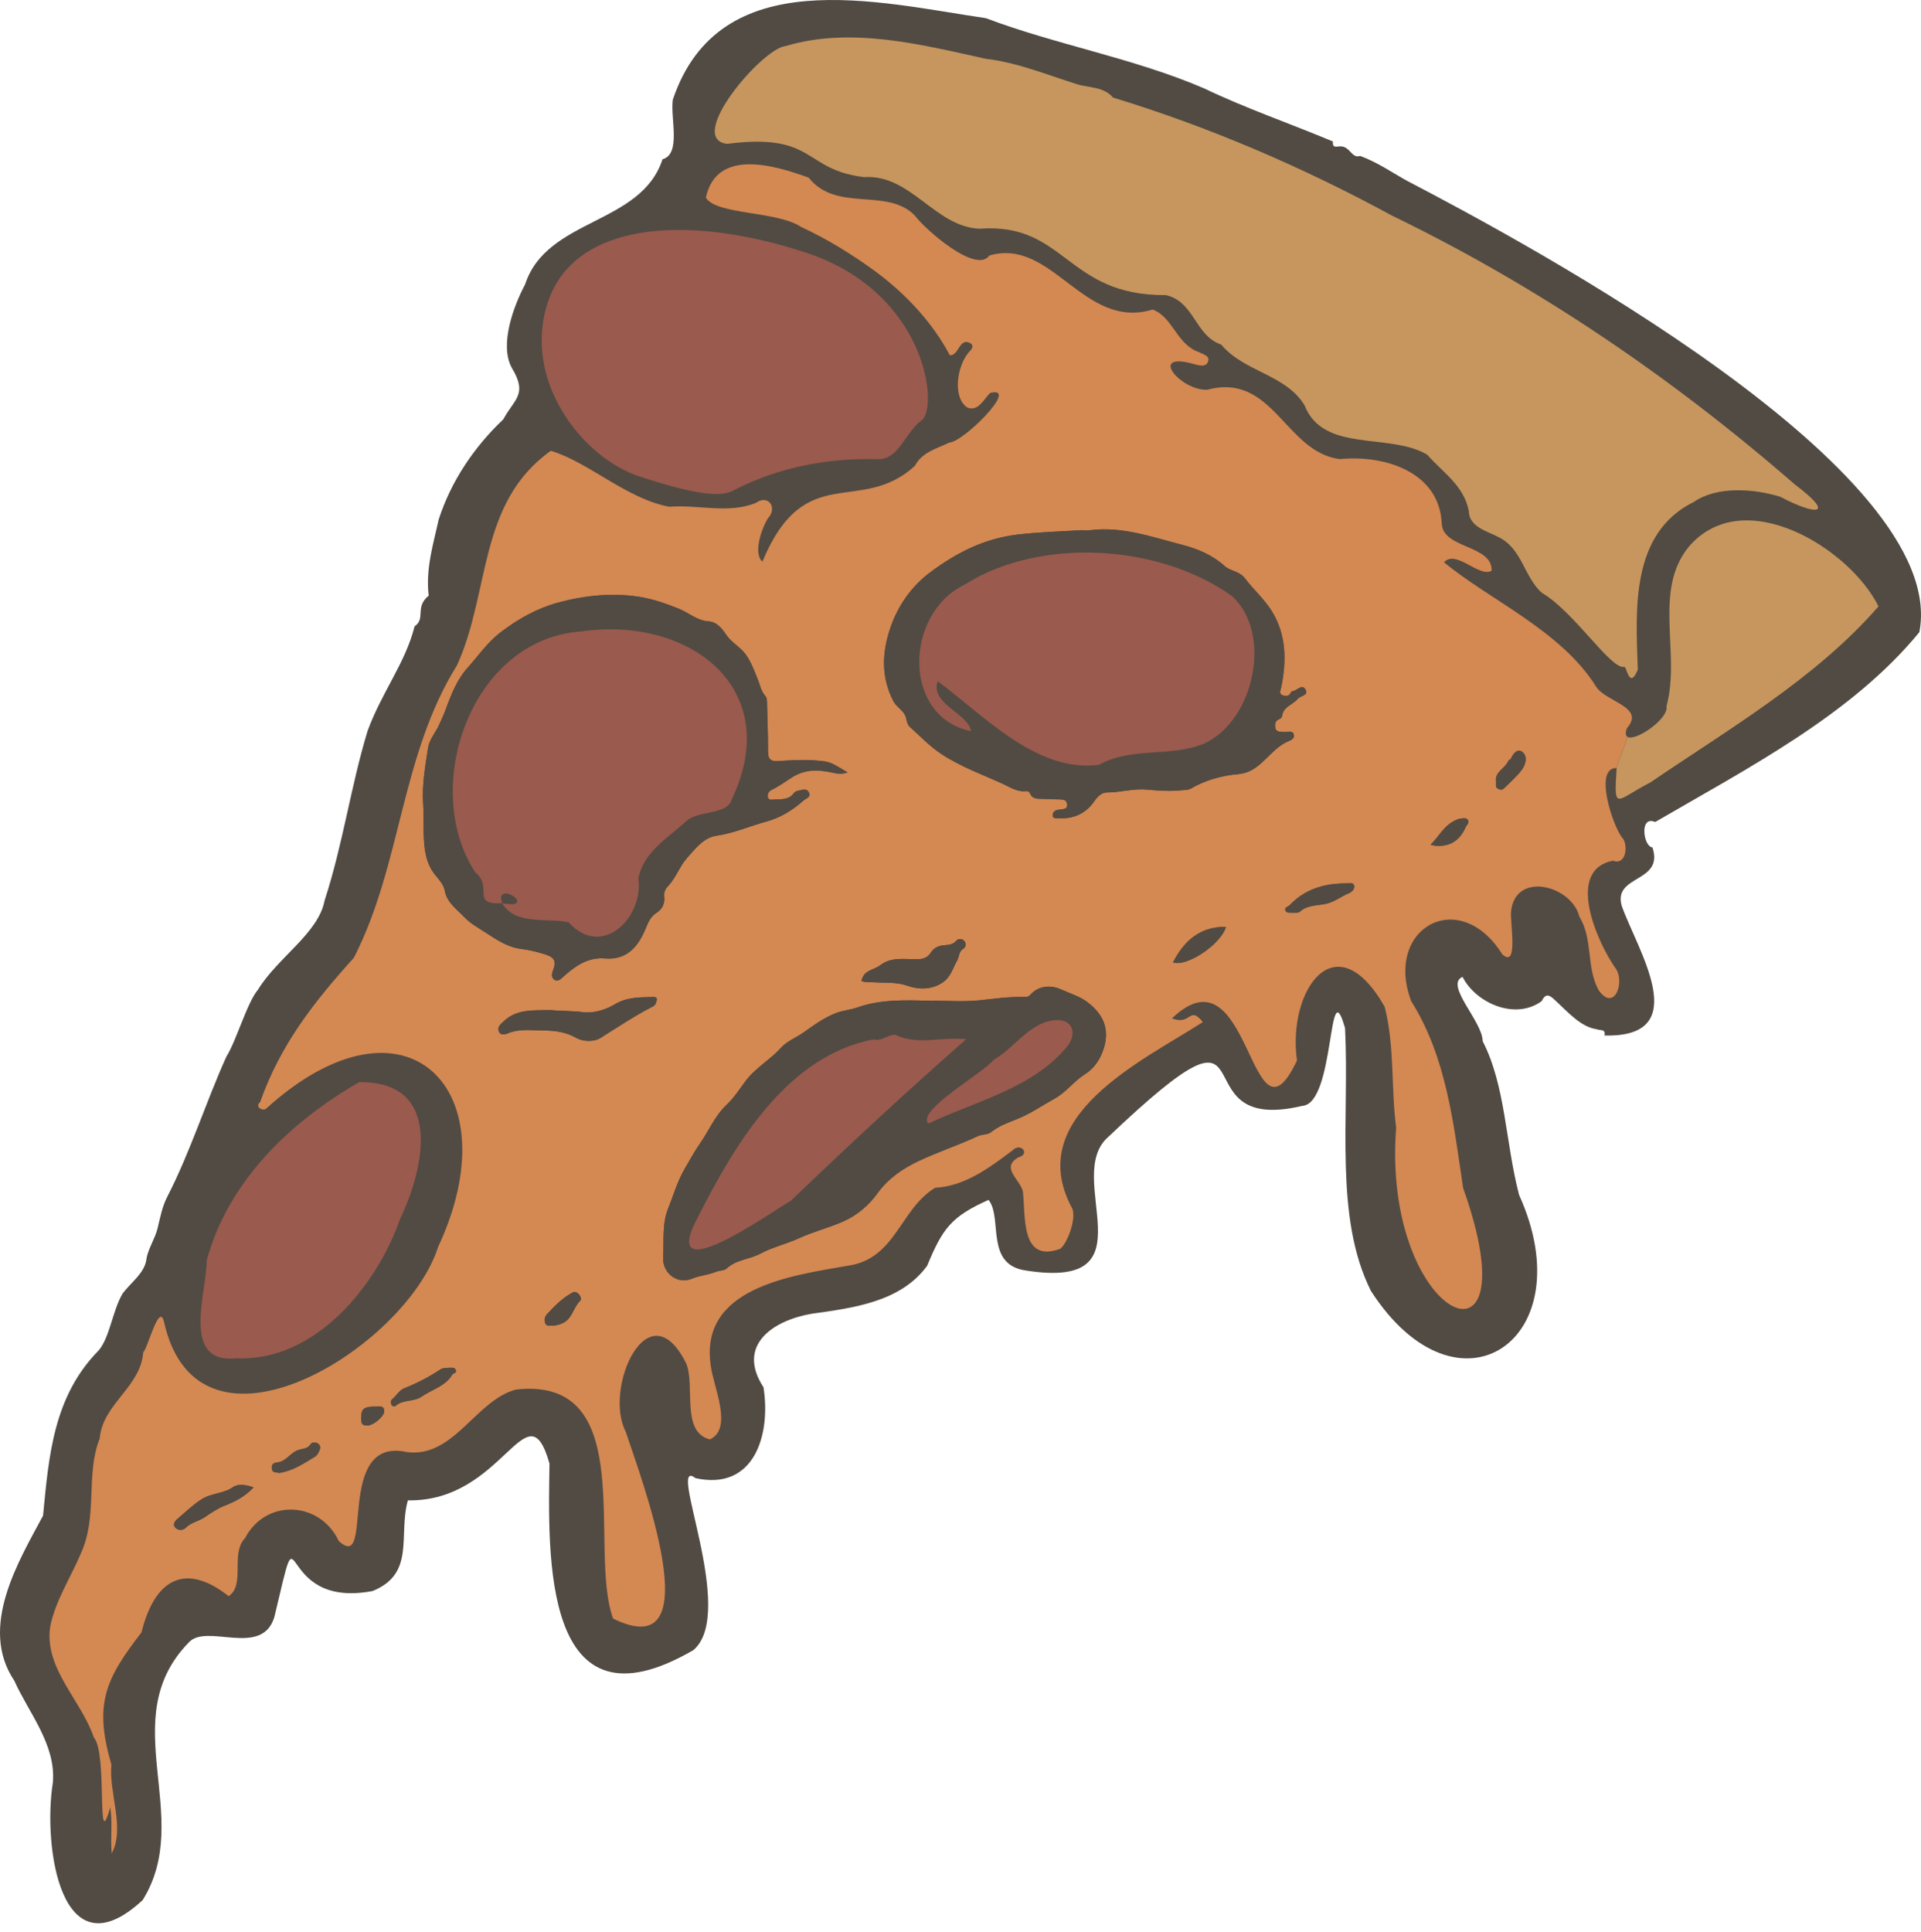 <svg width="175" height="176" viewBox="0 0 175 176" fill="none" xmlns="http://www.w3.org/2000/svg">
<g id="pizza">
<g id="yjv8F3.tif">
<path id="Vector" d="M13.34 114.691C13.45 113.842 14.132 112.798 14.347 111.911C14.59 110.913 14.765 109.927 15.231 109.022C17.357 104.887 18.712 100.488 20.624 96.243C21.53 94.814 22.509 91.319 23.501 90.149C25.3 87.203 28.995 85.026 29.568 82.035C31.267 76.796 31.951 71.627 33.489 66.57C34.792 63.017 36.924 60.411 37.768 57.052C38.815 56.335 37.755 55.303 39.053 54.256C38.754 51.778 39.518 49.39 39.961 47.326C41.107 43.788 43.207 40.702 45.85 38.195C46.865 36.316 48.1 35.938 46.618 33.496C45.472 31.383 46.812 27.825 47.838 25.902C49.818 19.842 58.396 20.509 60.355 14.508C62.082 14.022 61.052 10.772 61.294 9.075C65.546 -3.537 80 0.216 89.813 1.655C96.179 4.07 103.324 5.303 109.711 8.059C113.485 9.866 117.565 11.27 121.43 12.889C121.354 13.56 121.835 13.311 122.156 13.33C123.026 13.381 123.132 14.451 123.906 14.202C125.462 14.765 126.918 15.778 128.161 16.46C139.051 22.138 177.707 42.879 174.849 57.584C168.697 65.105 159.129 70.012 150.783 74.876C149.307 74.236 149.719 77.149 150.533 77.183C151.616 80.433 146.945 79.65 147.732 82.493C149.102 86.43 154.447 94.527 146.168 94.322C146.299 93.672 145.729 93.896 145.455 93.75C143.988 93.535 142.869 92.213 141.634 91.082C141.191 90.654 140.809 90.411 140.452 91.183C138.034 92.969 134.43 91.354 133.236 88.98C131.564 89.708 135.07 93.043 135.068 94.837C137.166 98.909 137.134 104.046 138.386 108.84C144.345 122.003 132.837 129.903 124.892 117.593C121.515 110.864 122.948 101.872 122.532 93.649C120.953 88.093 121.656 100.536 118.64 100.73C106.779 103.546 116.723 88.585 100.947 103.572C96.772 107.234 105.133 117.553 93.467 115.73C89.686 115.2 91.369 110.942 90.056 109.296C86.649 110.816 85.866 111.911 84.462 115.297C82.056 118.592 77.733 119.134 73.944 119.666C70.468 120.261 67.042 122.497 69.552 126.361C70.242 130.714 68.701 135.822 63.355 134.64C60.632 132.538 67.203 146.903 63.163 150.306C49.354 158.34 49.932 141.582 50.057 133.312C48.014 126.136 45.922 136.825 37.158 136.664C36.263 139.845 37.873 143.328 33.945 144.921C24.749 146.68 27.71 135.9 24.985 147.323C23.828 151.009 18.807 147.813 17.19 149.614C10.366 156.626 17.752 165.451 12.994 173.077C5.522 179.998 3.894 168.146 4.815 162.367C5.121 158.912 2.584 155.969 1.307 153.099C-1.997 148.189 1.748 142.133 3.922 138.053C4.449 132.569 4.874 127.166 9.013 122.982C10.022 121.73 10.227 119.485 11.141 117.87C11.873 116.842 13.175 115.998 13.344 114.685L13.34 114.691Z" fill="#514B43"/>
<path id="Vector_2" d="M148.218 66.318C149.919 64.387 146.274 63.937 145.404 62.542C142.185 57.423 135.775 54.703 131.547 51.218C132.651 50.008 134.758 52.657 135.889 51.986C135.954 49.616 131.456 50.002 131.342 47.703C131.135 42.96 126.097 41.413 122.053 41.819C117.08 41.187 115.986 33.901 109.998 35.499C107.573 35.623 104.514 31.974 108.74 33.156C109.16 33.274 109.798 33.47 110.021 33.008C110.313 32.404 109.576 32.278 109.23 32.077C107.189 31.389 106.834 28.85 105.002 28.196C98.71 30.106 95.852 21.595 90.127 23.277C88.914 24.991 84.243 20.854 83.373 19.67C80.876 17.019 76.194 19.392 73.676 16.185C70.535 15.035 65.273 13.486 64.304 17.996C65.195 19.579 70.86 19.212 73.003 20.686C75.388 21.785 77.644 23.189 79.732 24.711C82.52 26.769 84.977 29.411 86.529 32.362C87.377 32.398 87.371 30.722 88.382 31.252C88.741 31.455 88.568 31.782 88.348 31.982C87.191 33.198 86.719 36.168 88.116 37.12C89.095 37.525 89.627 36.368 90.197 35.794C92.958 35.096 87.738 40.284 86.497 40.305C85.347 40.869 84.013 41.158 83.333 42.447C78.299 47.002 73.347 41.837 69.45 51.159C68.606 50.397 69.356 48.182 69.957 47.212C70.869 46.238 69.984 45.016 68.887 45.791C66.436 46.836 63.589 45.947 60.971 46.158C57.081 45.441 53.649 42.101 50.177 41.061C43.516 45.806 44.685 53.911 41.628 60.608C36.493 68.841 36.59 78.738 32.238 87.238C28.59 91.284 25.563 95.115 23.695 100.394C23.17 100.831 23.955 101.256 24.261 100.968C36.97 89.469 46.631 99.24 39.912 113.574C37.019 122.728 18.091 134.525 14.944 120.415C14.514 118.545 13.452 122.819 13.049 123.18C12.793 126.384 9.338 127.881 9.083 131.034C7.77 134.314 8.939 138.12 7.35 141.535C6.396 143.785 5.032 145.833 4.57 148.182C4.023 151.99 7.364 154.801 8.549 158.257C9.847 159.762 8.734 169.264 10.049 164.614C10.262 166.115 10.049 167.477 10.178 168.823C11.413 166.516 9.908 163.346 10.149 160.737C8.557 155.262 9.557 152.988 12.888 148.695C14.102 143.787 16.899 142.291 20.835 145.392C22.385 144.328 20.958 141.537 22.319 140.111C24.215 136.476 29.148 136.721 30.859 140.364C34.192 143.42 30.397 130.791 37.065 132.267C41.362 132.83 43.355 127.49 47.047 126.562C58.289 125.371 53.537 141.122 55.853 147.431C65.056 151.969 58.204 134.116 56.995 130.388C54.958 126.448 59.059 117.272 62.504 124.178C63.369 126.226 61.989 130.441 64.672 131.112C66.825 130.11 64.959 126.249 64.748 124.381C63.694 117.299 72.047 116.198 77.191 115.298C81.615 114.705 81.988 110.098 85.201 108.189C87.869 108.05 90.073 106.418 92.247 104.778C93.002 104.023 93.864 105.127 92.796 105.412C91.079 106.372 92.973 107.44 93.186 108.561C93.437 110.792 92.966 115.098 96.601 113.743C97.348 113.11 98.132 110.705 97.614 109.952C93.249 101.663 103.987 96.681 109.578 93.1C108.316 91.529 108.54 93.452 106.767 92.76C113.979 85.851 113.876 105.625 118.152 96.601C117.264 90.225 121.662 83.846 126.137 91.698C127.066 95.29 126.703 98.999 127.186 102.706C125.844 120.305 139.79 126.416 133.288 108.208C132.412 102.351 131.777 96.308 128.556 91.187C126.059 84.547 132.94 80.667 136.86 86.93C138.375 88.295 137.523 83.89 137.662 82.951C138.114 79.314 143.188 80.684 143.876 83.493C145.145 85.577 144.48 88.049 145.622 90.176C147.091 92.285 148.11 89.334 147.122 88.124C145.48 85.75 142.591 79.228 146.949 78.4C148.188 78.865 148.349 76.859 147.762 76.275C146.956 75.295 145.157 69.966 147.243 69.959L148.277 67.122C148.091 67.021 148.041 66.772 148.216 66.312L148.218 66.318ZM20.447 137.155C19.82 137.4 19.201 137.818 18.63 138.209C18.081 138.582 17.399 138.669 16.911 139.167C16.688 139.397 16.213 139.439 15.957 139.133C15.691 138.814 15.989 138.492 16.209 138.31C16.909 137.727 17.545 137.092 18.34 136.579C19.271 135.98 20.356 136.07 21.238 135.452C21.684 135.14 22.406 135.228 23.096 135.484C22.302 136.334 21.422 136.775 20.447 137.158V137.155ZM29.04 132.252C28.962 132.404 28.865 132.577 28.727 132.662C27.691 133.297 26.674 133.983 25.454 134.162C25.16 134.093 24.81 134.196 24.765 133.759C24.73 133.388 24.909 133.24 25.259 133.208C26.068 133.134 26.444 132.32 27.168 132.081C27.56 131.95 28.02 131.982 28.307 131.539C28.436 131.34 28.805 131.344 29.023 131.532C29.262 131.739 29.16 132.016 29.04 132.252ZM33.456 129.848C32.998 129.835 32.913 129.734 32.909 129.183C32.9 128.309 33.126 128.123 34.266 128.121C34.587 128.121 35.024 128.009 34.998 128.575C34.977 129.048 33.979 129.861 33.456 129.848ZM41.202 125.209C40.56 126.291 39.349 126.555 38.416 127.21C37.694 127.716 36.702 127.446 36.018 128.071C35.936 128.147 35.725 128.096 35.653 127.933C35.575 127.758 35.596 127.564 35.735 127.448C36.124 127.123 36.36 126.635 36.864 126.437C38.023 125.979 39.121 125.403 40.161 124.715C40.36 124.584 40.67 124.62 40.892 124.584C41.151 124.603 41.428 124.506 41.525 124.805C41.616 125.086 41.28 125.078 41.202 125.209ZM80.194 87.915C81.207 87.132 82.427 87.394 83.582 87.375C84.112 87.367 84.513 87.232 84.813 86.75C85.041 86.383 85.433 86.168 85.883 86.115C86.335 86.062 86.793 86.098 87.141 85.665C87.286 85.486 87.664 85.482 87.848 85.714C88.021 85.931 88.013 86.258 87.763 86.41C87.329 86.677 87.392 87.156 87.191 87.5C86.788 88.194 86.63 89.005 85.824 89.526C84.762 90.212 83.582 90.104 82.681 89.792C81.627 89.427 80.646 89.551 79.635 89.471C79.261 89.442 78.879 89.522 78.484 89.353C78.66 88.35 79.614 88.367 80.192 87.92L80.194 87.915ZM52.862 118.475C52.21 119.089 52.144 120.155 51.207 120.548C50.931 120.664 50.665 120.727 50.346 120.759C50.109 120.721 49.753 120.86 49.649 120.466C49.575 120.179 49.628 119.923 49.86 119.674C50.489 118.994 51.135 118.344 51.94 117.859C52.189 117.709 52.372 117.591 52.63 117.798C52.858 117.981 53.029 118.319 52.862 118.475ZM59.842 91.033C59.787 91.267 59.766 91.529 59.479 91.675C57.822 92.517 56.283 93.56 54.709 94.541C54.086 94.93 53.107 94.879 52.501 94.539C51.536 93.995 50.557 93.868 49.527 93.864C48.434 93.859 47.323 93.674 46.253 94.13C46.008 94.235 45.569 94.338 45.432 93.91C45.307 93.52 45.618 93.285 45.875 93.038C47.087 91.879 48.613 92.044 50.217 92.006C51.076 92.105 52.06 92.057 53.048 92.188C54.071 92.325 55.154 91.985 56.024 91.468C57.155 90.793 58.331 90.852 59.528 90.807C59.671 90.801 59.878 90.875 59.842 91.029V91.033ZM59.798 83.154C59.207 83.527 59.023 84.108 58.774 84.686C58.084 86.292 57.065 87.466 55.104 87.301C53.548 87.172 52.412 87.992 51.332 88.95C51.118 89.138 50.882 89.414 50.576 89.279C50.2 89.114 50.268 88.69 50.369 88.426C50.732 87.487 50.498 87.166 49.476 86.871C48.824 86.683 48.182 86.52 47.513 86.44C46.276 86.29 45.293 85.634 44.28 84.969C43.591 84.517 42.88 84.152 42.293 83.531C41.595 82.793 40.727 82.237 40.516 81.117C40.415 80.581 40.018 80.146 39.655 79.703C38.77 78.628 38.638 77.296 38.599 75.96C38.574 75.057 38.614 74.149 38.553 73.248C38.433 71.49 38.739 69.767 39.011 68.055C39.121 67.361 39.684 66.725 39.997 66.035C40.204 65.579 40.427 65.106 40.598 64.638C41.092 63.274 41.652 61.873 42.585 60.839C43.57 59.747 44.398 58.51 45.628 57.575C47.239 56.349 48.928 55.41 50.848 54.886C53.265 54.23 55.766 53.981 58.221 54.358C59.414 54.542 60.648 54.964 61.833 55.441C62.742 55.806 63.511 56.537 64.56 56.598C65.322 56.642 65.809 57.307 66.153 57.814C66.654 58.553 67.449 58.933 67.931 59.602C68.416 60.277 68.714 61.094 69.032 61.875C69.237 62.375 69.326 62.935 69.689 63.352C69.915 63.612 69.871 63.893 69.879 64.174C69.919 65.603 69.966 67.032 69.968 68.458C69.968 69.142 70.206 69.374 70.911 69.324C72.306 69.222 73.71 69.157 75.103 69.349C75.838 69.451 76.416 69.887 77.207 70.358C76.568 70.561 76.222 70.453 75.846 70.373C74.565 70.101 73.349 70.031 72.116 70.827C71.536 71.2 70.947 71.627 70.307 71.935C70.035 72.066 69.909 72.311 69.944 72.564C69.997 72.94 70.341 72.83 70.582 72.817C71.209 72.788 71.869 72.857 72.315 72.245C72.393 72.14 72.549 72.049 72.68 72.03C73.03 71.979 73.48 71.741 73.691 72.182C73.902 72.621 73.417 72.716 73.172 72.935C72.188 73.814 71.057 74.495 69.814 74.831C68.302 75.236 66.869 75.89 65.296 76.114C64.102 76.283 63.367 77.277 62.607 78.124C61.911 78.9 61.59 79.939 60.862 80.705C60.619 80.96 60.454 81.296 60.505 81.661C60.598 82.324 60.309 82.824 59.798 83.147V83.154ZM100.314 96.105C100.016 96.766 99.541 97.41 98.813 97.864C97.836 98.471 97.133 99.48 96.105 100.048C94.948 100.688 93.874 101.448 92.61 101.948C91.852 102.248 90.989 102.556 90.309 103.102C89.95 103.392 89.494 103.29 89.087 103.48C87.316 104.31 85.437 104.924 83.679 105.756C82.261 106.427 80.914 107.326 79.903 108.734C79.151 109.779 78.092 110.697 76.787 111.271C75.475 111.849 74.084 112.187 72.771 112.791C71.656 113.304 70.383 113.591 69.309 114.169C68.296 114.716 67.07 114.72 66.185 115.548C65.961 115.756 65.52 115.71 65.204 115.845C64.499 116.143 63.734 116.172 63.006 116.478C61.752 117.004 60.317 116.01 60.41 114.473C60.499 112.998 60.304 111.467 60.864 110.083C61.353 108.871 61.704 107.605 62.384 106.444C62.823 105.694 63.243 104.907 63.741 104.198C64.573 103.014 65.117 101.638 66.202 100.62C66.875 99.987 67.382 99.181 67.929 98.457C68.845 97.241 70.157 96.534 71.139 95.447C71.726 94.799 72.549 94.512 73.233 94.022C74.153 93.365 75.103 92.669 76.203 92.259C76.828 92.027 77.484 91.983 78.117 91.759C80.247 91.008 82.478 91.099 84.694 91.151C84.811 91.153 84.927 91.162 85.045 91.168C85.045 91.162 85.045 91.158 85.045 91.151C86.415 91.151 87.795 91.259 89.152 91.122C90.567 90.978 91.968 90.765 93.395 90.807C93.57 90.811 93.728 90.763 93.859 90.615C94.663 89.695 95.854 89.746 96.681 90.128C97.454 90.484 98.33 90.738 99.022 91.251C100.656 92.46 101.245 94.037 100.316 96.107L100.314 96.105ZM106.86 87.656C107.871 85.708 109.293 84.401 111.687 84.42C111.204 86.056 108.069 88.108 106.86 87.656ZM114.931 69.482C114.317 70.035 113.679 70.43 112.831 70.508C111.292 70.647 109.825 71.048 108.472 71.834C108.238 71.969 107.909 71.956 107.622 71.983C106.572 72.089 105.521 72.019 104.479 71.922C103.246 71.808 102.058 72.182 100.833 72.184C100.379 72.184 99.991 72.541 99.715 72.948C98.931 74.096 97.832 74.603 96.456 74.531C96.238 74.521 95.907 74.588 95.896 74.276C95.888 74.02 96.084 73.794 96.397 73.763C96.483 73.754 96.57 73.731 96.656 73.723C96.954 73.691 97.268 73.68 97.213 73.243C97.163 72.853 96.869 72.826 96.565 72.817C96.069 72.802 95.573 72.796 95.079 72.766C94.602 72.737 94.056 72.853 93.815 72.233C93.781 72.148 93.621 72.045 93.534 72.057C92.677 72.178 91.983 71.68 91.288 71.365C89.41 70.516 87.464 69.816 85.718 68.655C84.663 67.952 83.831 67.053 82.907 66.23C82.63 65.985 82.615 65.657 82.535 65.37C82.349 64.701 81.689 64.459 81.37 63.836C80.249 61.651 80.365 59.437 81.076 57.29C81.758 55.228 83.016 53.4 84.798 52.087C87.145 50.354 89.621 49.065 92.679 48.695C94.628 48.461 96.561 48.419 98.501 48.292C98.792 48.292 99.088 48.322 99.375 48.288C102.298 47.933 105.025 48.942 107.763 49.643C109.086 49.983 110.458 50.551 111.575 51.566C112.063 52.009 112.917 52.02 113.411 52.674C114.197 53.715 115.214 54.599 115.885 55.701C117.179 57.824 117.213 60.182 116.727 62.565C116.673 62.837 116.47 63.169 116.837 63.325C117.086 63.431 117.42 63.45 117.589 63.101C117.614 63.051 117.658 62.973 117.696 62.971C118.125 62.954 118.589 62.253 118.92 62.791C119.262 63.346 118.473 63.363 118.226 63.657C117.772 64.193 116.917 64.359 116.799 65.199C116.77 65.404 116.607 65.468 116.451 65.55C116.13 65.717 116.138 66.02 116.185 66.31C116.242 66.654 116.546 66.637 116.801 66.671C116.858 66.679 116.919 66.664 116.976 66.673C117.293 66.725 117.791 66.481 117.869 66.939C117.945 67.376 117.466 67.45 117.124 67.629C116.267 68.079 115.647 68.843 114.935 69.482H114.931ZM122.937 81.332C122.19 81.636 121.557 82.174 120.74 82.339C119.944 82.499 119.081 82.436 118.405 83.052C118.268 83.179 117.958 83.116 117.747 83.137C117.51 83.09 117.215 83.213 117.105 82.945C116.976 82.628 117.346 82.603 117.487 82.453C118.893 80.963 120.683 80.454 122.667 80.465C122.914 80.465 123.271 80.359 123.359 80.652C123.448 80.944 123.167 81.237 122.935 81.33L122.937 81.332ZM133.531 75.318C133.003 76.547 132.113 77.132 130.781 77.039C130.669 77.03 130.559 76.99 130.333 76.937C131.072 76.197 131.492 75.333 132.341 74.848C132.602 74.698 132.847 74.575 133.132 74.552C133.352 74.533 133.628 74.466 133.749 74.738C133.856 74.985 133.614 75.129 133.531 75.32V75.318ZM138.639 70.113C138.171 70.736 137.567 71.257 137.012 71.812C136.877 71.948 136.676 71.941 136.518 71.874C136.146 71.72 136.339 71.373 136.275 71.055C136.254 70.259 137.132 69.978 137.402 69.317C137.44 69.225 137.609 69.187 137.649 69.094C137.865 68.598 138.272 68.127 138.724 68.522C139.175 68.916 138.985 69.653 138.639 70.115V70.113Z" fill="#D48852"/>
<path id="Vector_3" d="M147.956 60.742C146.757 61.012 143.408 55.727 140.47 54.005C138.806 52.54 138.69 49.939 136.438 48.886C135.38 48.344 133.827 47.98 133.802 46.516C133.337 44.215 131.482 43.077 130.011 41.414C126.568 39.371 120.552 41.3 118.834 36.903C117.103 34.083 113.331 33.889 111.25 31.386C108.838 30.567 108.833 27.487 106.212 26.881C97.102 26.949 97.097 20.235 89.21 20.834C85.182 20.652 82.951 15.85 78.738 16.135C73.121 15.475 74.35 12.059 66.234 13.104C62.411 12.629 69.44 4.389 71.568 4.195C77.56 2.405 83.962 4.07 89.828 5.36C92.654 5.685 95.381 6.812 98.096 7.665C99.181 8.011 100.519 7.868 101.395 8.887C110.178 11.563 118.731 15.249 126.783 19.627C139.986 26.02 152.252 34.334 163.504 44.126C167.335 47.012 165.404 46.95 162.185 45.253C159.753 44.496 156.404 44.274 154.327 45.709C148.501 48.569 149.016 55.558 149.202 60.993C148.417 62.897 148.205 60.658 147.956 60.74V60.742Z" fill="#C6965E"/>
<path id="Vector_4" d="M153.842 49.806C150.551 53.846 153.134 59.522 151.811 64.33C152.06 65.436 149.033 67.534 148.28 67.129L147.245 69.966C147.245 69.966 147.262 69.966 147.273 69.966C147.02 73.998 147.142 72.921 150.34 71.275C157.447 66.428 165.428 61.8 171.127 55.235C168.554 49.996 158.852 43.942 153.839 49.81L153.842 49.806Z" fill="#C6965E"/>
<path id="Vector_5" d="M21.551 123.727C16.447 124.259 18.811 117.849 18.834 114.782C20.816 107.561 26.425 102.197 32.713 98.575C40.419 98.472 38.652 106.448 36.444 111.044C34.329 117.108 28.715 124.039 21.551 123.727Z" fill="#9A5A4D"/>
<path id="Vector_6" d="M85.043 91.153C86.413 91.153 87.794 91.261 89.151 91.124C90.565 90.981 91.967 90.767 93.394 90.809C93.569 90.814 93.727 90.765 93.858 90.617C94.662 89.697 95.853 89.748 96.68 90.13C97.453 90.487 98.329 90.74 99.021 91.253C100.655 92.462 101.243 94.039 100.315 96.11C100.017 96.77 99.542 97.414 98.814 97.868C97.837 98.476 97.134 99.485 96.106 100.053C94.949 100.692 93.875 101.452 92.61 101.952C91.853 102.252 90.989 102.56 90.31 103.107C89.951 103.396 89.495 103.295 89.088 103.485C87.317 104.314 85.438 104.928 83.68 105.76C82.261 106.431 80.912 107.33 79.904 108.738C79.152 109.783 78.093 110.701 76.788 111.275C75.475 111.854 74.084 112.192 72.771 112.795C71.657 113.308 70.384 113.595 69.31 114.174C68.296 114.72 67.07 114.724 66.186 115.552C65.962 115.761 65.521 115.714 65.204 115.85C64.499 116.147 63.735 116.177 63.007 116.483C61.753 117.008 60.318 116.014 60.411 114.478C60.499 113.002 60.305 111.472 60.864 110.087C61.354 108.876 61.705 107.609 62.384 106.448C62.823 105.699 63.243 104.912 63.741 104.202C64.573 103.018 65.118 101.642 66.203 100.625C66.876 99.991 67.382 99.185 67.929 98.461C68.845 97.245 70.158 96.538 71.14 95.451C71.727 94.803 72.55 94.516 73.234 94.026C74.154 93.37 75.104 92.673 76.203 92.264C76.828 92.032 77.485 91.987 78.118 91.764C80.248 91.012 82.479 91.103 84.695 91.156C84.811 91.158 84.927 91.166 85.045 91.172C85.045 91.166 85.045 91.162 85.045 91.156L85.043 91.153ZM88.013 94.664C86.552 94.664 85.303 94.704 84.058 94.649C83.22 94.613 82.308 94.942 81.554 94.254C81.47 94.176 81.149 94.204 81.071 94.296C80.659 94.78 80.108 94.619 79.606 94.67C79.087 94.723 78.557 94.662 78.055 94.866C76.659 95.434 75.34 96.181 74.16 97.085C72.687 98.212 71.174 99.318 69.975 100.777C69.557 101.285 68.86 101.638 68.617 102.203C67.929 103.791 66.711 105.019 65.84 106.482C65.016 107.867 64.495 109.393 63.632 110.758C63.254 111.358 62.92 112.208 62.8 113.049C62.688 113.811 62.72 113.996 63.516 113.905C64.24 113.823 64.829 113.291 65.479 113.118C66.559 112.833 67.342 112.071 68.347 111.666C69.683 111.128 70.804 110.068 72.066 109.355C73.573 108.504 74.608 107.206 75.653 105.975C76.484 104.998 77.383 104.114 78.242 103.176C78.736 102.636 79.522 102.476 79.844 101.8C80.085 101.294 80.499 100.973 80.959 100.755C82.023 100.255 82.757 99.379 83.618 98.634C85.047 97.397 86.593 96.293 88.015 94.662L88.013 94.664ZM84.583 102.349C84.83 102.007 85.172 101.908 85.539 101.823C86.101 101.697 86.73 101.634 87.19 101.332C88.001 100.8 88.908 100.58 89.782 100.238C90.544 99.939 91.357 99.649 91.975 99.145C92.549 98.676 93.206 98.391 93.816 98.022C95.038 97.283 96.46 96.834 97.142 95.411C97.214 95.259 97.317 95.118 97.423 94.987C98.069 94.187 97.695 93.129 96.699 92.946C95.846 92.787 95.05 93.03 94.394 93.511C93.075 94.48 91.861 95.597 90.527 96.54C89.278 97.425 88.214 98.529 86.966 99.398C86.196 99.934 85.708 100.8 84.735 101.116C84.275 101.266 84.193 101.817 84.585 102.347L84.583 102.349Z" fill="#514B43"/>
<path id="Vector_7" d="M98.495 48.294C98.787 48.294 99.082 48.324 99.369 48.29C102.293 47.936 105.02 48.944 107.757 49.645C109.081 49.985 110.453 50.553 111.569 51.568C112.057 52.011 112.912 52.022 113.406 52.676C114.191 53.717 115.208 54.601 115.88 55.703C117.174 57.827 117.207 60.184 116.722 62.567C116.667 62.84 116.464 63.171 116.832 63.327C117.081 63.433 117.414 63.452 117.583 63.103C117.608 63.053 117.653 62.975 117.691 62.973C118.119 62.956 118.583 62.255 118.915 62.793C119.257 63.348 118.467 63.365 118.22 63.659C117.767 64.195 116.912 64.362 116.794 65.202C116.764 65.406 116.601 65.47 116.445 65.552C116.124 65.719 116.133 66.023 116.179 66.312C116.236 66.656 116.54 66.639 116.796 66.673C116.853 66.681 116.914 66.666 116.971 66.675C117.287 66.728 117.786 66.483 117.864 66.941C117.94 67.378 117.461 67.452 117.119 67.631C116.262 68.081 115.641 68.845 114.93 69.484C114.316 70.037 113.678 70.432 112.83 70.51C111.291 70.65 109.824 71.051 108.471 71.836C108.237 71.971 107.907 71.958 107.62 71.986C106.571 72.091 105.52 72.022 104.477 71.924C103.245 71.81 102.056 72.184 100.832 72.186C100.378 72.186 99.99 72.543 99.713 72.95C98.93 74.099 97.83 74.605 96.454 74.533C96.237 74.523 95.905 74.59 95.895 74.278C95.886 74.022 96.083 73.797 96.395 73.765C96.482 73.757 96.568 73.733 96.655 73.725C96.952 73.693 97.267 73.683 97.212 73.246C97.161 72.855 96.868 72.828 96.564 72.819C96.068 72.805 95.572 72.798 95.078 72.769C94.601 72.739 94.054 72.855 93.814 72.233C93.78 72.148 93.62 72.045 93.533 72.057C92.676 72.178 91.981 71.68 91.287 71.365C89.409 70.516 87.462 69.816 85.717 68.655C84.661 67.952 83.83 67.053 82.905 66.23C82.629 65.985 82.614 65.657 82.534 65.371C82.348 64.701 81.687 64.459 81.369 63.836C80.248 61.651 80.364 59.437 81.075 57.291C81.757 55.228 83.015 53.4 84.796 52.087C87.144 50.355 89.62 49.065 92.678 48.695C94.626 48.461 96.56 48.419 98.5 48.292L98.495 48.294ZM85.421 62.052C86.196 62.673 87.101 63.137 87.654 63.787C88.881 65.229 90.417 66.166 91.994 67.076C92.494 67.365 92.908 67.893 93.432 67.984C94.734 68.21 95.764 68.94 96.879 69.537C97.906 70.088 99.091 70.008 100.104 69.662C101.824 69.075 103.498 68.395 105.353 68.399C106.081 68.401 106.818 68.442 107.538 68.361C108.289 68.277 109.02 68.14 109.716 67.72C110.71 67.12 111.544 66.451 112.353 65.571C113.298 64.543 113.847 63.441 113.914 62.211C114.028 60.17 114.252 58.103 113.687 56.062C113.444 55.19 112.984 54.635 112.201 54.264C111.92 54.131 111.605 53.968 111.426 53.73C110.742 52.82 109.636 52.609 108.709 52.244C107.434 51.741 106.105 51.197 104.697 51.129C103.517 51.072 102.489 50.386 101.279 50.441C99.912 50.502 98.529 50.547 97.172 50.409C95.775 50.268 94.573 51.087 93.197 51.013C92.771 50.99 92.125 50.926 91.836 51.387C91.574 51.805 91.239 51.794 90.869 51.809C90.314 51.832 89.795 51.948 89.263 52.142C88.638 52.37 88.414 53.039 87.859 53.259C86.76 53.694 86.211 54.734 85.343 55.414C84.731 55.893 84.889 56.704 84.436 57.225C83.775 57.983 83.676 58.907 83.572 59.855C83.41 61.347 84.037 62.567 84.691 63.834C85.406 65.221 86.7 65.852 87.901 66.626C88.055 66.726 88.33 66.778 88.473 66.601C88.653 66.377 88.397 66.225 88.273 66.101C87.452 65.275 86.633 64.448 85.78 63.659C85.293 63.209 85.164 62.73 85.419 62.052H85.421Z" fill="#514B43"/>
<path id="Vector_8" d="M77.205 70.367C76.565 70.57 76.219 70.462 75.843 70.382C74.562 70.109 73.346 70.04 72.114 70.835C71.533 71.209 70.944 71.635 70.305 71.944C70.032 72.075 69.906 72.319 69.942 72.573C69.994 72.948 70.338 72.839 70.579 72.826C71.206 72.796 71.867 72.866 72.312 72.254C72.39 72.148 72.546 72.058 72.677 72.039C73.028 71.988 73.477 71.749 73.688 72.191C73.899 72.63 73.414 72.725 73.169 72.944C72.185 73.822 71.054 74.504 69.811 74.84C68.299 75.245 66.866 75.899 65.294 76.123C64.099 76.292 63.364 77.286 62.605 78.132C61.908 78.909 61.587 79.948 60.859 80.714C60.616 80.969 60.452 81.305 60.502 81.67C60.595 82.333 60.306 82.833 59.795 83.156C59.204 83.53 59.021 84.11 58.772 84.688C58.081 86.295 57.062 87.468 55.101 87.304C53.545 87.175 52.41 87.994 51.329 88.952C51.116 89.14 50.879 89.416 50.573 89.281C50.198 89.117 50.265 88.692 50.366 88.429C50.73 87.489 50.495 87.169 49.474 86.873C48.821 86.685 48.18 86.523 47.511 86.442C46.274 86.293 45.29 85.636 44.277 84.971C43.589 84.519 42.877 84.154 42.291 83.534C41.592 82.795 40.724 82.24 40.513 81.119C40.412 80.583 40.015 80.148 39.652 79.705C38.768 78.63 38.635 77.299 38.597 75.963C38.572 75.059 38.612 74.151 38.55 73.25C38.43 71.492 38.736 69.769 39.008 68.058C39.118 67.363 39.682 66.728 39.994 66.038C40.201 65.582 40.425 65.109 40.596 64.64C41.09 63.277 41.649 61.875 42.582 60.841C43.568 59.75 44.395 58.513 45.626 57.578C47.236 56.351 48.925 55.412 50.846 54.889C53.262 54.232 55.764 53.983 58.218 54.361C59.411 54.545 60.646 54.967 61.83 55.444C62.74 55.809 63.506 56.539 64.557 56.6C65.319 56.645 65.807 57.31 66.151 57.816C66.651 58.555 67.447 58.935 67.928 59.604C68.413 60.279 68.711 61.096 69.03 61.877C69.235 62.378 69.323 62.937 69.686 63.355C69.912 63.614 69.868 63.895 69.876 64.176C69.916 65.605 69.963 67.034 69.965 68.461C69.965 69.145 70.203 69.377 70.908 69.326C72.304 69.225 73.707 69.159 75.1 69.352C75.835 69.453 76.413 69.89 77.205 70.361V70.367ZM45.748 82.276L45.74 82.267C46.101 83.027 46.732 83.302 47.525 83.542C48.703 83.901 49.879 83.829 51.061 83.907C51.318 83.924 51.762 83.905 51.8 84.013C52.061 84.76 52.825 84.722 53.34 85.009C54.119 85.444 55.063 85.364 55.869 85.056C56.688 84.741 56.849 83.62 57.714 83.264C57.779 83.236 57.815 83.05 57.809 82.943C57.746 81.949 58.322 81.035 58.157 80.026C58.128 79.84 58.183 79.604 58.284 79.443C58.985 78.331 59.348 76.933 60.73 76.382C61.545 76.058 61.798 75.122 62.554 74.766C63.576 74.282 64.631 73.841 65.754 73.691C66.389 73.607 66.638 73.267 66.687 72.756C66.775 71.84 66.725 70.994 67.343 70.114C68.15 68.965 68.141 67.5 68.173 66.069C68.202 64.79 67.535 63.895 66.984 62.933C66.74 62.506 66.632 61.974 66.165 61.637C65.203 60.936 64.523 59.938 63.422 59.34C61.767 58.441 60.068 57.69 58.21 57.519C56.475 57.358 54.698 57.335 52.969 57.519C51.998 57.62 50.936 57.611 50.027 58.099C49.032 58.633 48.026 59.123 47.063 59.743C45.018 61.058 43.8 62.926 42.728 64.993C42.455 65.516 42.709 66.247 42.299 66.544C41.533 67.102 41.626 67.844 41.594 68.566C41.535 69.907 41.56 71.249 41.514 72.59C41.493 73.202 41.767 73.885 41.149 74.39C41.092 74.436 41.094 74.624 41.136 74.717C41.721 75.981 42.02 77.356 42.656 78.603C42.829 78.941 43.004 79.192 43.289 79.462C43.736 79.884 44.279 80.636 44.062 81.119C43.623 82.094 44.456 81.98 44.8 82.21C45.028 82.362 45.423 82.265 45.744 82.28L45.748 82.276Z" fill="#514B43"/>
<path id="Vector_9" d="M50.212 92.013C51.071 92.112 52.055 92.063 53.042 92.194C54.066 92.331 55.149 91.992 56.019 91.474C57.15 90.799 58.326 90.858 59.523 90.814C59.666 90.809 59.873 90.881 59.837 91.035C59.782 91.27 59.761 91.531 59.474 91.677C57.817 92.519 56.278 93.562 54.704 94.543C54.081 94.932 53.102 94.881 52.496 94.541C51.531 93.997 50.552 93.87 49.522 93.866C48.428 93.862 47.318 93.676 46.248 94.132C46.003 94.237 45.564 94.341 45.427 93.912C45.302 93.522 45.613 93.287 45.87 93.04C47.082 91.882 48.608 92.046 50.212 92.008V92.013Z" fill="#514B43"/>
<path id="Vector_10" d="M78.484 89.349C78.66 88.346 79.614 88.363 80.192 87.916C81.205 87.133 82.425 87.394 83.58 87.375C84.11 87.367 84.511 87.232 84.811 86.751C85.038 86.383 85.431 86.168 85.881 86.115C86.332 86.062 86.79 86.098 87.139 85.666C87.284 85.486 87.662 85.482 87.846 85.714C88.019 85.932 88.01 86.259 87.761 86.411C87.326 86.677 87.39 87.156 87.189 87.5C86.786 88.194 86.628 89.005 85.822 89.526C84.76 90.212 83.58 90.105 82.679 89.792C81.625 89.427 80.644 89.552 79.633 89.471C79.259 89.442 78.877 89.522 78.482 89.353L78.484 89.349Z" fill="#514B43"/>
<path id="Vector_11" d="M23.095 135.482C22.302 136.333 21.421 136.774 20.446 137.156C19.819 137.401 19.201 137.819 18.629 138.209C18.08 138.583 17.398 138.669 16.911 139.167C16.687 139.397 16.212 139.44 15.957 139.134C15.691 138.815 15.988 138.492 16.208 138.31C16.909 137.728 17.544 137.092 18.34 136.58C19.27 135.98 20.355 136.071 21.238 135.452C21.683 135.14 22.405 135.229 23.095 135.484V135.482Z" fill="#514B43"/>
<path id="Vector_12" d="M117.745 83.139C117.508 83.093 117.213 83.215 117.103 82.947C116.974 82.63 117.344 82.605 117.485 82.455C118.891 80.965 120.681 80.456 122.665 80.467C122.912 80.467 123.269 80.361 123.357 80.655C123.446 80.946 123.165 81.239 122.933 81.332C122.186 81.636 121.553 82.174 120.736 82.339C119.94 82.499 119.077 82.436 118.401 83.052C118.264 83.179 117.954 83.116 117.743 83.137L117.745 83.139Z" fill="#514B43"/>
<path id="Vector_13" d="M106.857 87.659C107.868 85.711 109.291 84.404 111.685 84.423C111.201 86.059 108.067 88.111 106.857 87.659Z" fill="#514B43"/>
<path id="Vector_14" d="M40.891 124.584C41.151 124.603 41.428 124.506 41.525 124.805C41.615 125.086 41.28 125.078 41.202 125.209C40.56 126.291 39.348 126.555 38.415 127.21C37.694 127.716 36.702 127.446 36.018 128.071C35.935 128.147 35.724 128.096 35.652 127.934C35.574 127.758 35.595 127.564 35.735 127.448C36.123 127.123 36.359 126.635 36.864 126.437C38.023 125.979 39.12 125.403 40.161 124.715C40.359 124.584 40.67 124.62 40.891 124.584Z" fill="#514B43"/>
<path id="Vector_15" d="M50.344 120.759C50.107 120.721 49.751 120.86 49.647 120.466C49.571 120.179 49.626 119.923 49.858 119.674C50.487 118.994 51.133 118.344 51.938 117.859C52.187 117.709 52.37 117.591 52.628 117.798C52.856 117.981 53.027 118.319 52.86 118.475C52.208 119.089 52.142 120.155 51.205 120.548C50.928 120.664 50.663 120.727 50.344 120.759Z" fill="#514B43"/>
<path id="Vector_16" d="M25.452 134.163C25.159 134.094 24.809 134.197 24.764 133.76C24.728 133.389 24.908 133.241 25.258 133.209C26.067 133.135 26.442 132.321 27.166 132.082C27.559 131.951 28.019 131.983 28.306 131.54C28.435 131.341 28.804 131.345 29.022 131.533C29.26 131.74 29.159 132.017 29.039 132.253C28.96 132.405 28.863 132.578 28.726 132.663C27.69 133.298 26.672 133.984 25.452 134.163Z" fill="#514B43"/>
<path id="Vector_17" d="M136.272 71.057C136.251 70.261 137.129 69.981 137.399 69.32C137.437 69.227 137.606 69.189 137.646 69.096C137.861 68.6 138.269 68.129 138.72 68.524C139.172 68.919 138.982 69.656 138.636 70.118C138.167 70.74 137.564 71.262 137.009 71.817C136.873 71.952 136.673 71.946 136.515 71.878C136.143 71.724 136.335 71.378 136.272 71.059V71.057Z" fill="#514B43"/>
<path id="Vector_18" d="M130.33 76.938C131.069 76.197 131.489 75.334 132.337 74.848C132.599 74.698 132.844 74.576 133.129 74.553C133.348 74.534 133.625 74.466 133.745 74.738C133.853 74.985 133.61 75.129 133.528 75.321C133 76.549 132.109 77.134 130.778 77.041C130.666 77.033 130.556 76.993 130.33 76.94V76.938Z" fill="#514B43"/>
<path id="Vector_19" d="M32.907 129.181C32.898 128.307 33.124 128.121 34.264 128.119C34.584 128.119 35.022 128.007 34.996 128.573C34.975 129.046 33.977 129.859 33.453 129.846C32.995 129.833 32.911 129.732 32.907 129.181Z" fill="#514B43"/>
<path id="Vector_20" d="M88.012 94.662C82.345 99.648 77.458 104.186 72.065 109.357C69.915 110.636 59.817 117.786 63.629 110.761C67.002 104.127 71.721 96.167 79.603 94.671C80.331 94.877 80.903 94.215 81.553 94.255C83.582 95.23 85.676 94.421 88.012 94.662Z" fill="#9A5A4D"/>
<path id="Vector_21" d="M84.583 102.347C83.407 101.193 89.543 97.761 90.522 96.538C92.559 95.38 94.104 92.65 96.696 92.944C98.028 93.214 97.91 94.567 97.14 95.409C94.043 99.152 88.756 100.334 84.583 102.347Z" fill="#9A5A4D"/>
<path id="Vector_22" d="M85.421 62.052C84.731 64.134 88.159 64.938 88.475 66.603C82.153 65.324 82.383 55.895 87.861 53.261C94.645 48.942 105.469 49.495 112.2 54.266C115.947 57.607 114.319 65.586 109.716 67.724C106.649 69.007 103.145 67.992 100.103 69.666C94.444 70.394 89.727 65.24 85.421 62.054V62.052Z" fill="#9A5A4D"/>
<path id="Vector_23" d="M45.75 82.273C42.833 82.425 44.963 80.804 43.295 79.456C38.291 71.838 42.81 58.213 52.973 57.512C62.805 56.111 71.455 62.684 66.689 72.752C66.305 74.28 63.698 73.776 62.558 74.761C60.891 76.304 58.586 77.607 58.161 80.023C58.63 83.658 54.797 87.358 51.802 84.011C49.927 83.584 46.909 84.327 45.739 82.263C49.151 82.871 45.085 80.017 45.748 82.271L45.75 82.273Z" fill="#9A5A4D"/>
<path id="Vector_24" d="M79.938 41.829C81.916 41.882 82.395 39.442 83.963 38.281C85.532 37.12 84.441 26.615 73.388 22.999C62.337 19.383 52.308 20.337 49.919 27.501C47.529 34.665 53.058 41.692 58.242 43.397C63.426 45.103 65.61 45.24 66.634 44.761C67.658 44.282 72.297 41.622 79.938 41.827V41.829Z" fill="#9A5A4D"/>
<path id="Vector_25" d="M45.749 82.274C45.804 81.995 45.434 81.617 45.894 81.442C46.302 81.288 46.61 81.586 46.925 81.784C47.062 81.871 47.114 82.001 47.047 82.158C46.979 82.31 46.849 82.358 46.69 82.346C46.374 82.32 46.057 82.291 45.738 82.263L45.747 82.272L45.749 82.274Z" fill="#514B43"/>
</g>
</g>
</svg>
